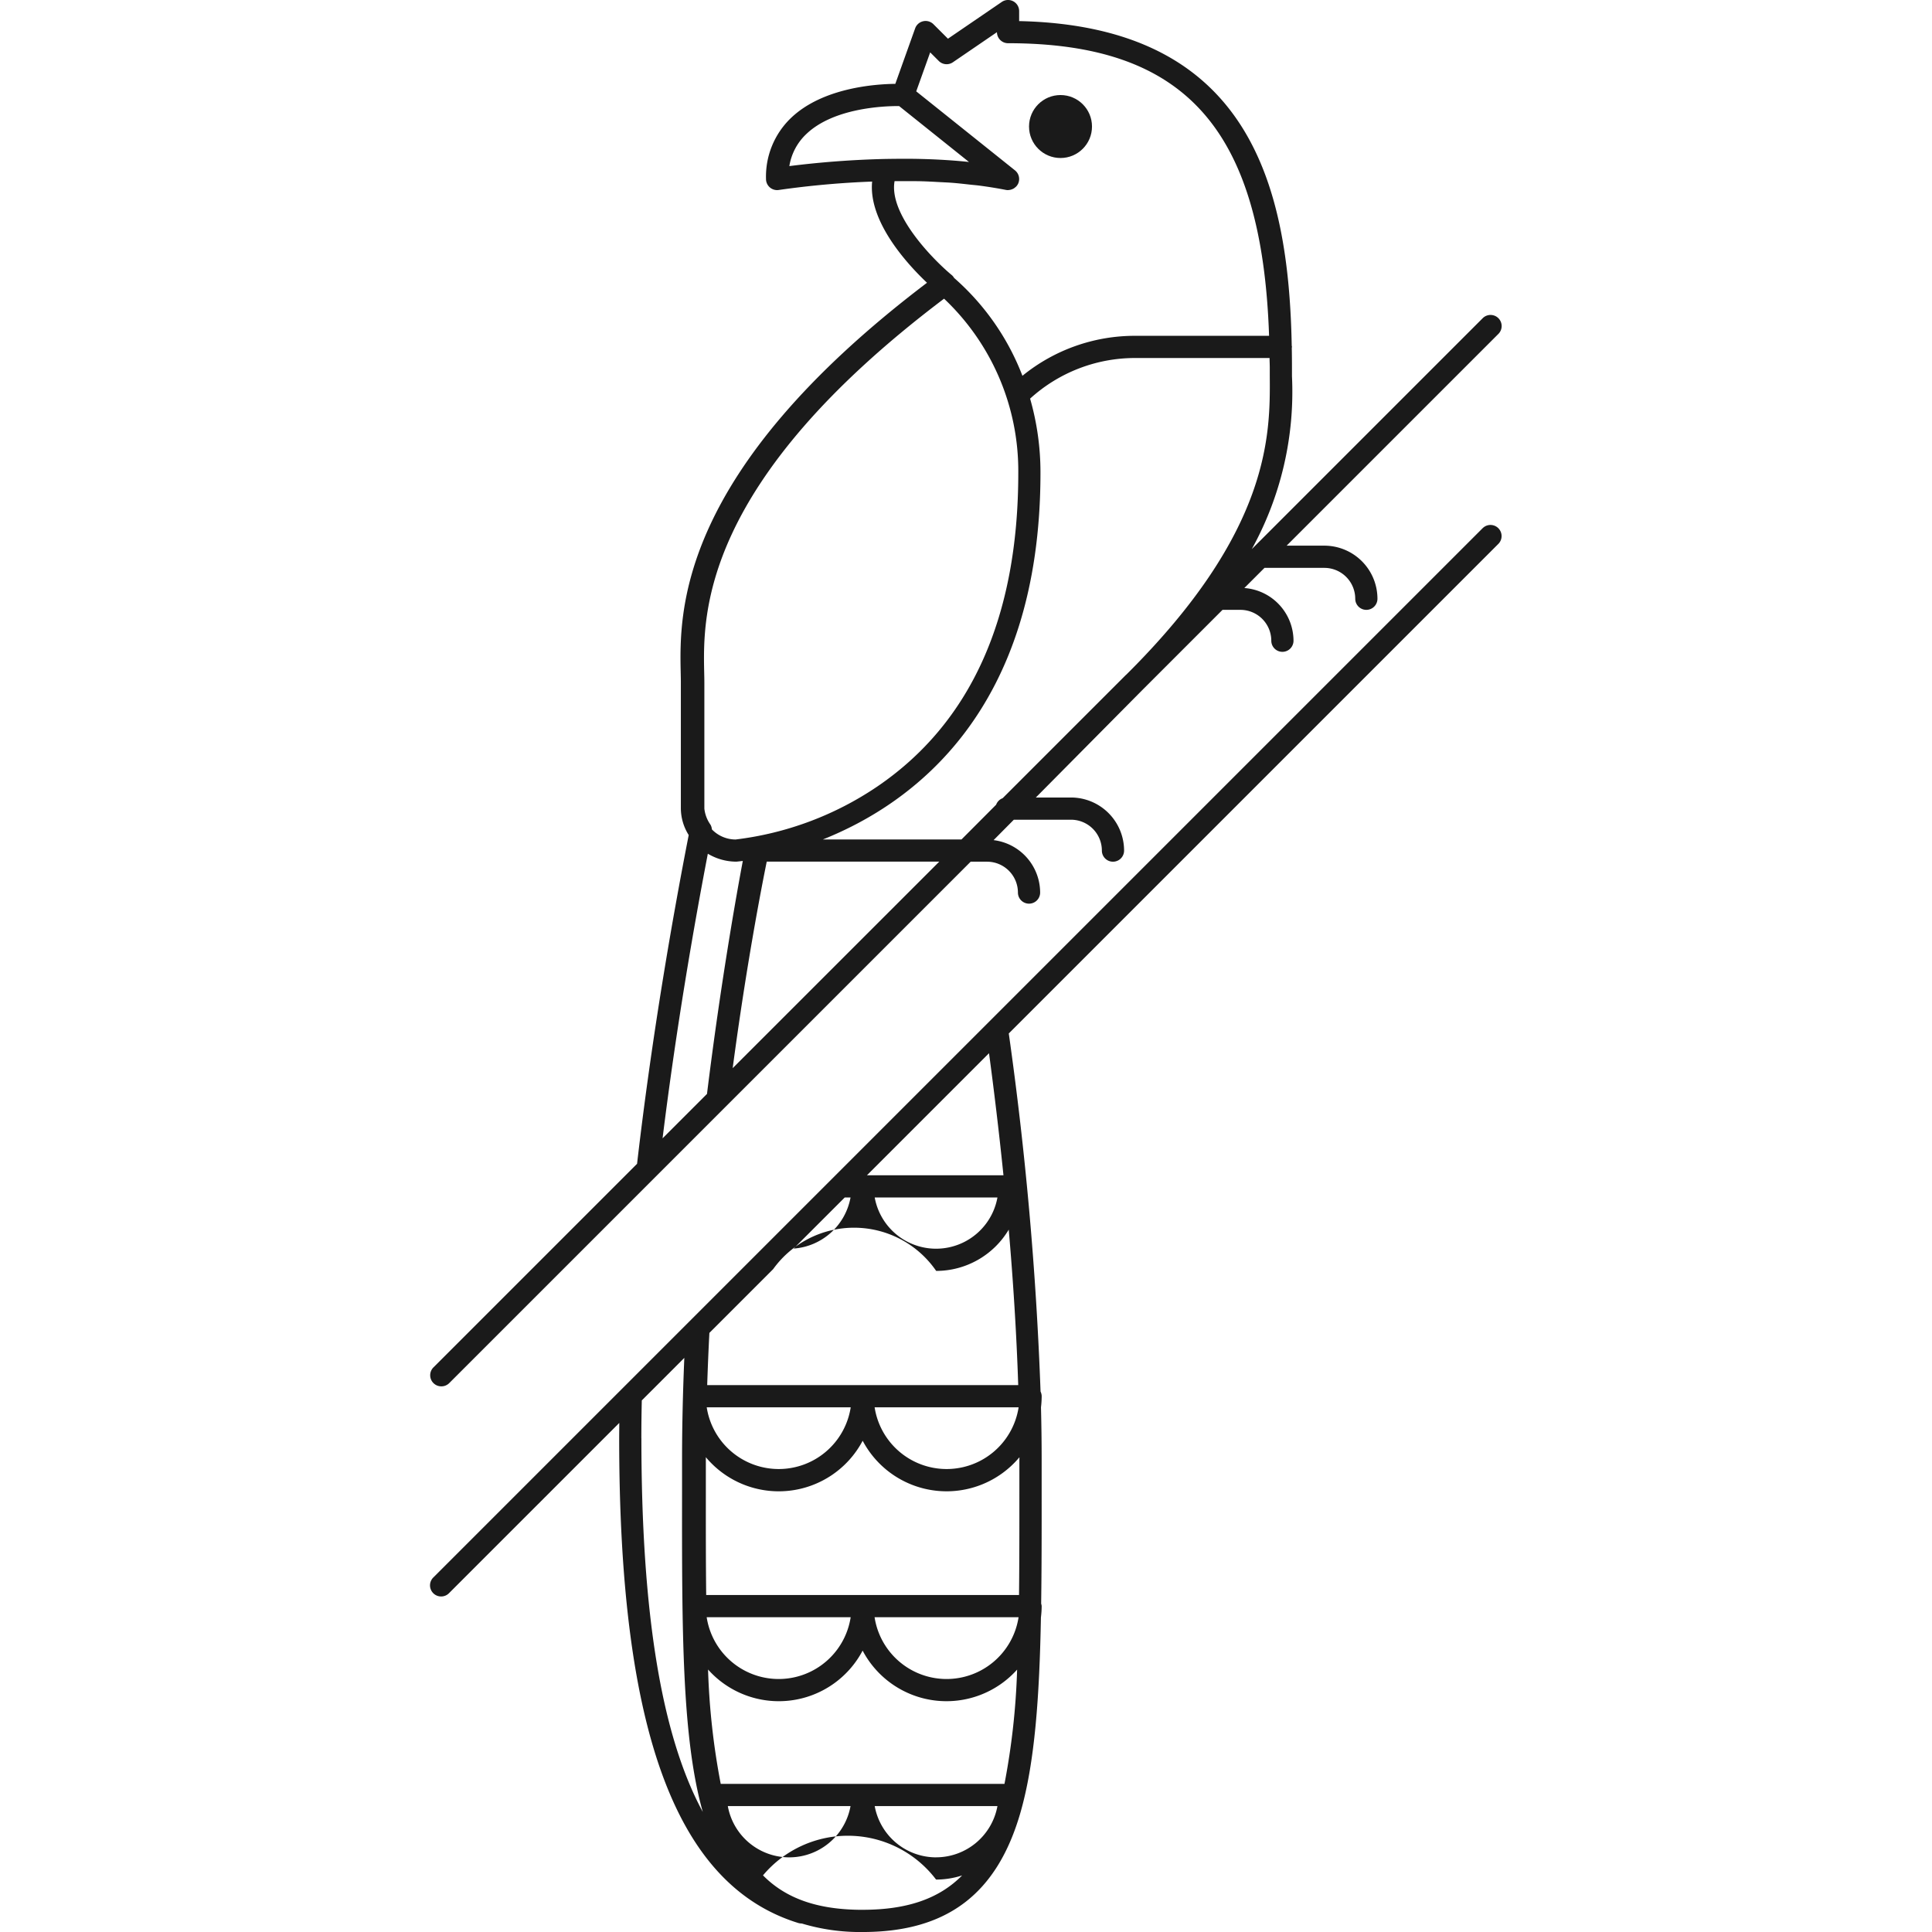 <?xml version="1.0" encoding="utf-8"?>
<!-- Uploaded to: SVG Repo, www.svgrepo.com, Generator: SVG Repo Mixer Tools -->
<svg width="800px" height="800px" viewBox="-29.06 0 130.476 130.476" xmlns="http://www.w3.org/2000/svg">
  <g id="Group_984" data-name="Group 984" transform="translate(-1001.468 -39.606)">
    <path id="Path_645" data-name="Path 645" d="M1072.554,75.259l-53.615,53.614h0l-4.458,4.458h0l-12.793,12.793a.75.75,0,1,0,1.06,1.06l11.483-11.482c0,.347-.007.695-.007,1.031,0,19.788,3.843,30.191,12.095,32.741a.776.776,0,0,0,.222.033l.013,0a13.606,13.606,0,0,0,4.111.576c5.688,0,9.076-2.564,10.659-8.07.972-3.377,1.282-7.821,1.382-13.177a6.41,6.41,0,0,0,.05-.763.74.74,0,0,0-.034-.168c.033-2.352.035-4.855.033-7.543v-2.21q0-1.749-.045-3.506a6.319,6.319,0,0,0,.047-.746.738.738,0,0,0-.076-.317,231.913,231.913,0,0,0-2.146-24.183l33.08-33.08a.75.75,0,0,0-1.06-1.06Zm-41.886,57.89h-10.5c.038-1.157.085-2.331.148-3.527l4.306-4.306a6.732,6.732,0,0,1,11.01.12,5.706,5.706,0,0,0,4.9-2.788c.292,3.37.523,6.919.641,10.5Zm10.531,1.5a4.92,4.92,0,0,1-9.724,0Zm-11.339,0a4.92,4.92,0,0,1-9.724,0Zm-8.3,26.929h8.288a4.211,4.211,0,0,1-8.288,0Zm8.288-41.1a4.221,4.221,0,0,1-3.843,3.45l3.45-3.45Zm1.633,0h8.288a4.212,4.212,0,0,1-8.288,0Zm-.526-1.5,8.245-8.245c.33,2.454.669,5.248.976,8.245Zm-15.234,17.758c0-.821.01-1.679.03-2.554l2.254-2.254.618-.619c-.1,2.372-.153,4.666-.153,6.844v2.186c-.009,9.359-.015,16.622,1.4,21.633C1017.066,156.8,1015.724,148.506,1015.724,136.734Zm14.941,31.848c-2.975,0-5.15-.731-6.726-2.327a7.476,7.476,0,0,1,11.689.284,5.694,5.694,0,0,0,1.76-.28C1035.811,167.852,1033.638,168.582,1030.665,168.582Zm4.963-3.543a4.218,4.218,0,0,1-4.144-3.461h8.288A4.218,4.218,0,0,1,1035.628,165.039Zm4.617-4.961h-19.16a48.539,48.539,0,0,1-.856-7.725,6.4,6.4,0,0,0,10.439-1.277,6.4,6.4,0,0,0,10.433,1.283A48.485,48.485,0,0,1,1040.245,160.078Zm-20.109-11.256h9.724a4.919,4.919,0,0,1-9.724,0Zm11.339,0h9.724a4.919,4.919,0,0,1-9.724,0Zm9.779-10.671v2.212c0,2.466,0,4.781-.024,6.959H1020.1c-.025-2.178-.025-4.493-.023-6.959v-2.212c0-.045,0-.092,0-.137a6.411,6.411,0,0,0,10.591-1.111,6.41,6.41,0,0,0,10.585,1.116C1041.253,138.063,1041.254,138.107,1041.254,138.151Z" fill="#1a1a1a"/>
    <path id="Path_646" data-name="Path 646" d="M1002.218,133.232a.744.744,0,0,0,.53-.22l13.935-13.935,4.717-4.717L1037.961,97.8h1.107a2.087,2.087,0,0,1,2.085,2.084.75.75,0,0,0,1.5,0,3.578,3.578,0,0,0-3.144-3.54l1.367-1.379h3.862a2.087,2.087,0,0,1,2.084,2.085.75.75,0,0,0,1.5,0,3.589,3.589,0,0,0-3.584-3.585h-2.376l7.156-7.221,5.451-5.452h1.21a2.087,2.087,0,0,1,2.085,2.085.75.75,0,0,0,1.5,0,3.579,3.579,0,0,0-3.321-3.559l1.361-1.361h4.045a2.087,2.087,0,0,1,2.084,2.085.75.75,0,0,0,1.5,0,3.589,3.589,0,0,0-3.584-3.585H1059.3l14.31-14.31a.75.75,0,0,0-1.06-1.061l-15.59,15.59h0l-.013.013a21.975,21.975,0,0,0,2.713-11.677l0-.562q0-.676-.013-1.354c0-.022.013-.041.013-.063a.63.63,0,0,0-.016-.077c-.206-10.913-2.9-21.593-18.409-21.925v-.675a.749.749,0,0,0-1.173-.619l-3.635,2.483-.978-.977a.75.75,0,0,0-1.237.277l-1.34,3.749c-1.371.015-4.9.263-7.032,2.291a5.478,5.478,0,0,0-1.7,4.134.749.749,0,0,0,.867.741,60.351,60.351,0,0,1,6.3-.567c-.263,2.7,2.37,5.57,3.706,6.834-16.91,12.827-16.721,22.274-16.634,26.339.005.244.01.467.01.669v8.5a3.407,3.407,0,0,0,.53,1.791c-1.051,5.374-2.472,13.429-3.487,22.2l-13.751,13.75a.75.75,0,0,0,.53,1.281ZM1020.389,95.3a2.3,2.3,0,0,1-.413-1.089v-8.5c0-.211-.005-.445-.011-.7-.082-3.848-.262-12.806,16.2-25.234a16,16,0,0,1,5.012,11.762c0,9.765-3.208,16.895-9.535,21.193a21.683,21.683,0,0,1-9.558,3.569,2.233,2.233,0,0,1-1.6-.684A.732.732,0,0,0,1020.389,95.3Zm1.5,16.443c.919-6.918,1.949-12.227,2.3-13.947h11.651Zm26.564-26.564-8.334,8.334a.743.743,0,0,0-.438.438L1037.34,96.3h-9.365c6.074-2.422,14.7-8.689,14.7-24.762a18.032,18.032,0,0,0-.7-5.011,10.523,10.523,0,0,1,7.094-2.743h9.078c0,.227.014.436.014.667l0,.572C1058.189,68.937,1058.232,75.49,1048.457,85.182ZM1026.871,48.65c1.829-1.742,5.171-1.881,6.189-1.881h.069l4.719,3.776c-1.3-.137-2.682-.209-4.157-.217q-.738,0-1.508.013a63.521,63.521,0,0,0-6.467.482A3.8,3.8,0,0,1,1026.871,48.65Zm5.951,3.189c.3,0,.6,0,.893,0,.317,0,.64,0,.949.009.4.011.783.033,1.168.054.281.016.57.026.844.047.42.032.821.078,1.224.123.22.025.449.042.665.071.609.081,1.2.176,1.777.289a.778.778,0,0,0,.144.013c.021,0,.04-.007.061-.008s.06-.007.09-.013a.719.719,0,0,0,.136-.044.671.671,0,0,0,.078-.035.7.7,0,0,0,.125-.092c.019-.017.039-.03.057-.048a.778.778,0,0,0,.133-.194.75.75,0,0,0-.212-.9l-6.669-5.335.942-2.633.58.58a.749.749,0,0,0,.953.089l2.976-2.033a.75.75,0,0,0,.75.746c11.949,0,17.154,5.774,17.628,19.76h-9.045a12.012,12.012,0,0,0-7.612,2.7,16.765,16.765,0,0,0-4.616-6.611.75.75,0,0,0-.132-.17C1035.49,57.2,1032.419,54.111,1032.822,51.839Zm-12.611,45.422a3.767,3.767,0,0,0,1.918.536h0c.016,0,.18-.015.444-.048-.4,2.125-1.476,8.1-2.419,15.733l-3,3C1018.079,109.007,1019.267,102.173,1020.211,97.261Z" fill="#1a1a1a"/>
    <circle id="Ellipse_118" data-name="Ellipse 118" cx="2.126" cy="2.126" r="2.126" transform="translate(1041.903 46.025)" fill="#1a1a1a"/>
  </g>
</svg>